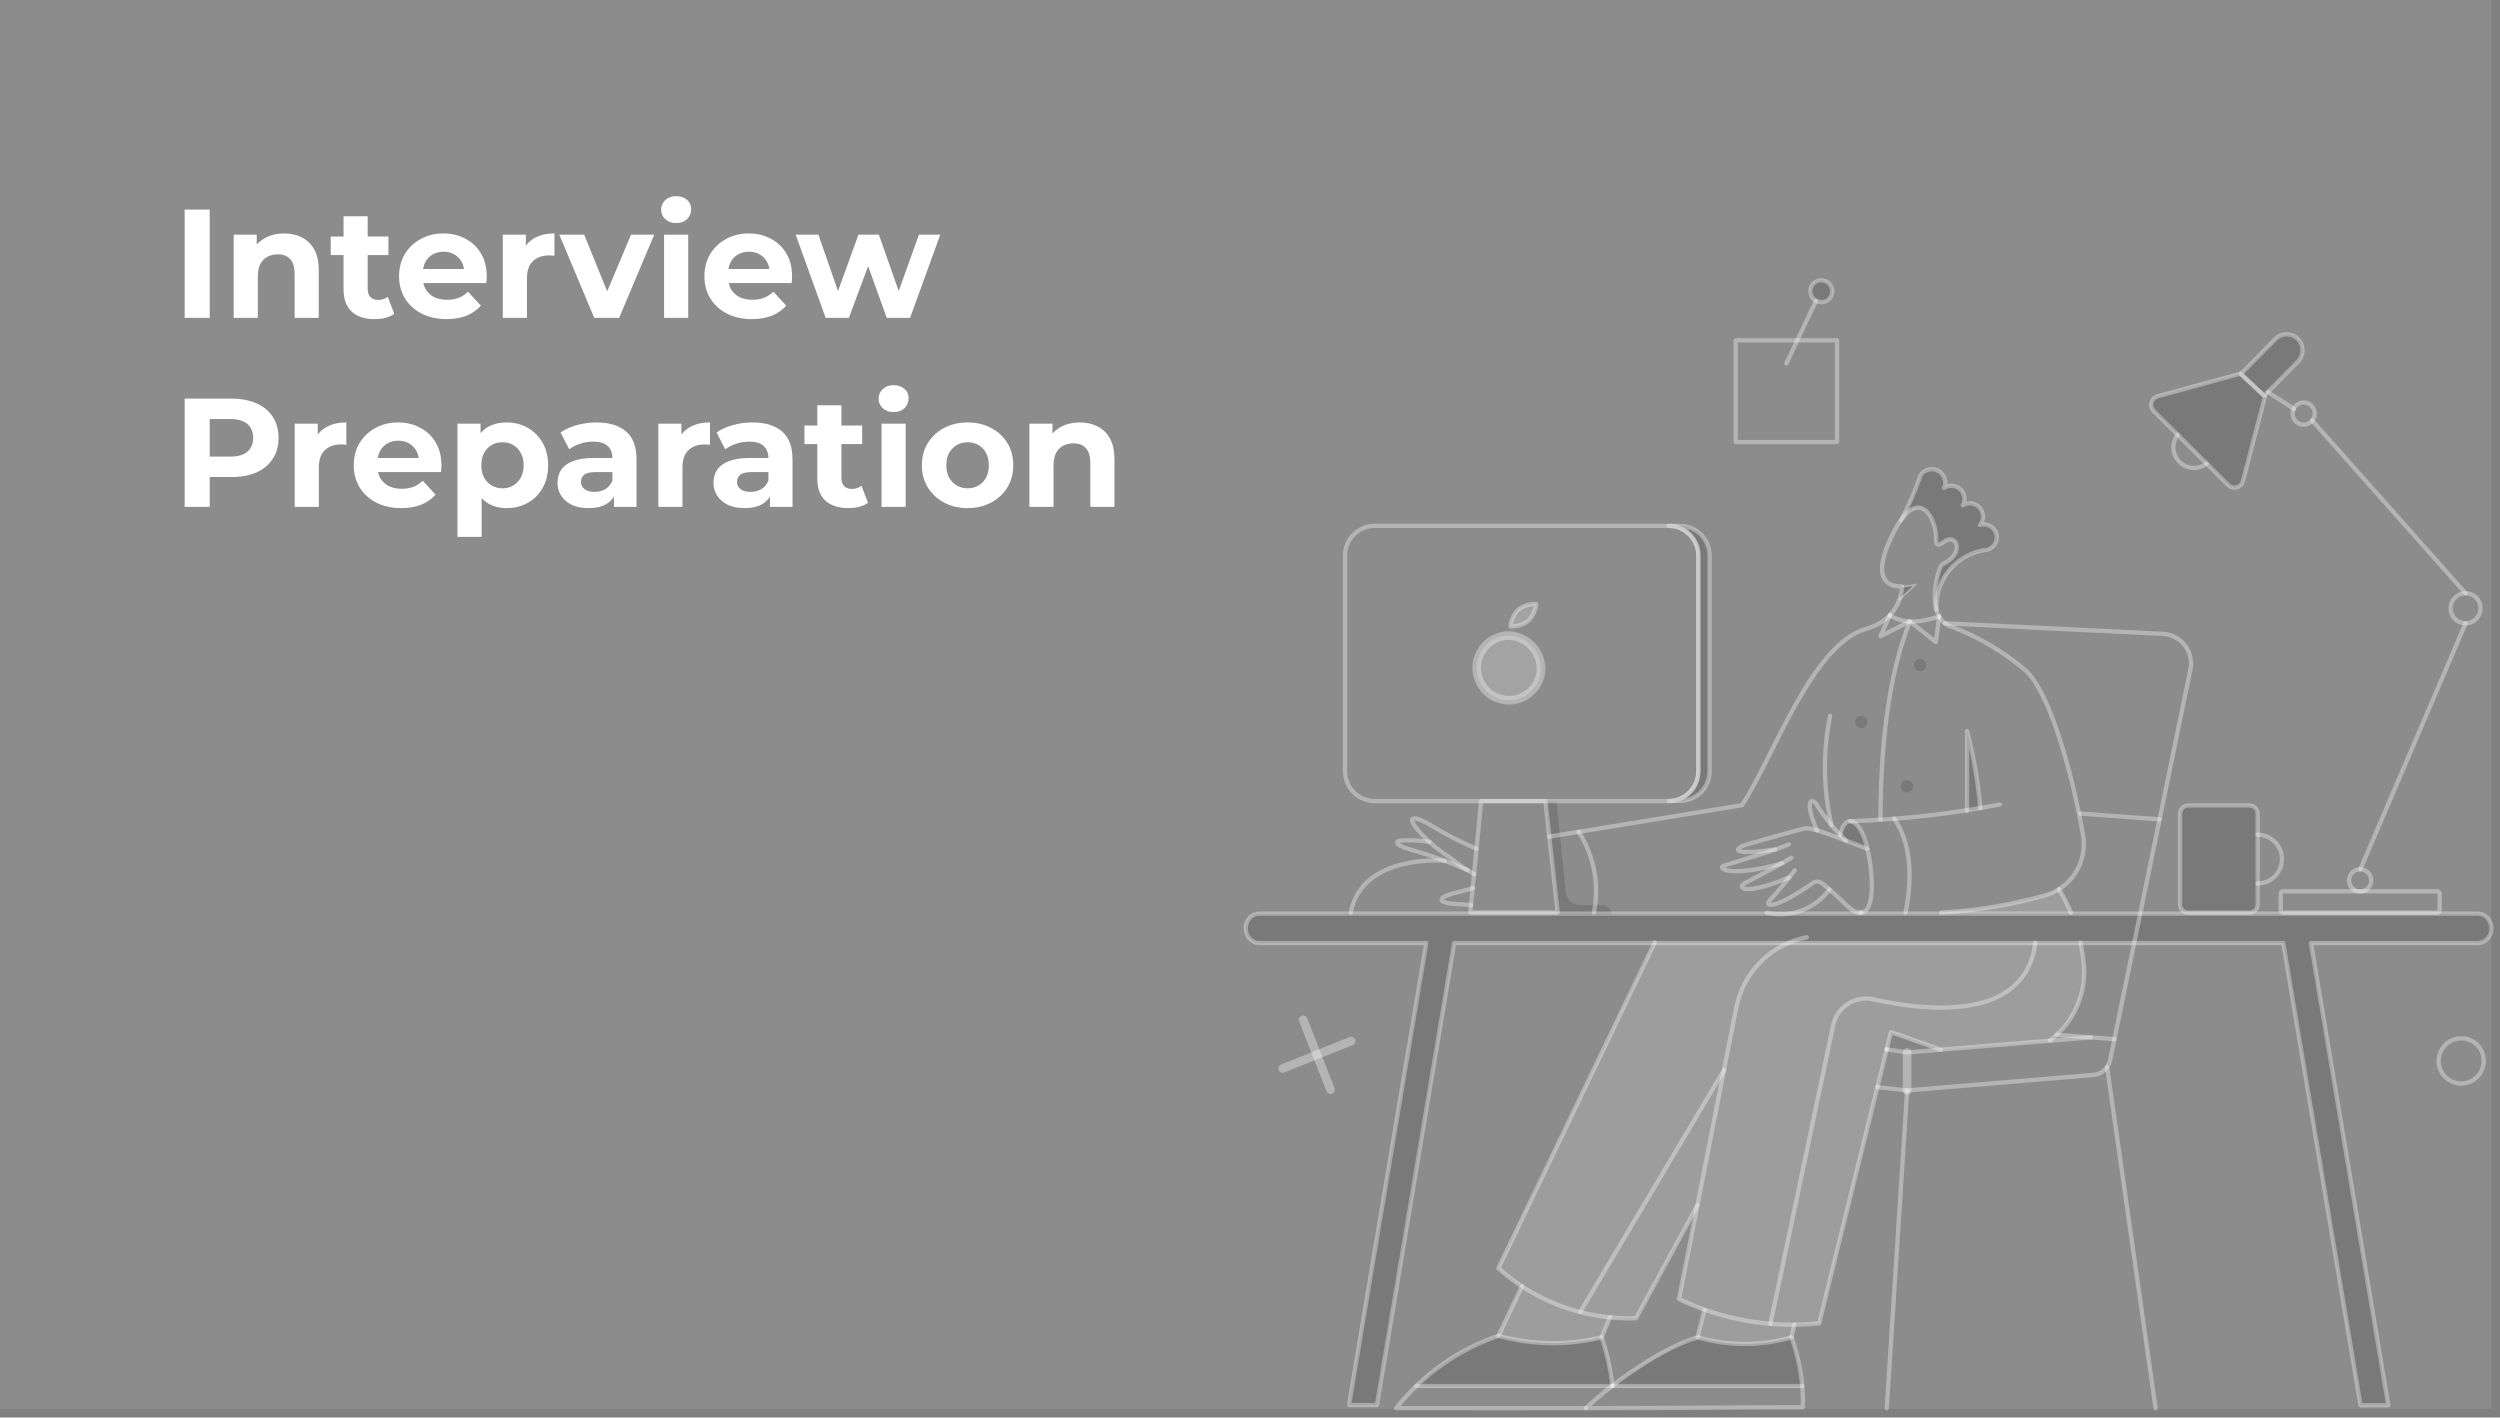 <svg width="291" height="165" viewBox="0 0 291 165" fill="none" xmlns="http://www.w3.org/2000/svg">
<rect x="0" y="0" width="291" height="165" fill="#808080" stroke="none"/>
<rect width="290" height="164" fill="white" fill-opacity="0.1"/>
<path d="M239.666 103.491C237.18 105.027 229.298 106.044 225.949 106.232H241.055C240.657 105.287 240.193 104.37 239.666 103.491Z" fill="white" fill-opacity="0.15"/>
<path d="M242.14 109.69H192.616L174.406 147.626C175.27 148.392 176.188 149.095 177.153 149.728L174.426 155.49C178.344 156.57 182.472 156.632 186.421 155.669L187.425 153.318C188.427 153.416 189.433 153.459 190.439 153.444L197.571 140.348L195.427 151.219C196.39 151.696 197.381 152.115 198.395 152.473L197.604 155.667C201.175 156.69 204.96 156.69 208.53 155.667L208.866 154.162C209.823 154.156 210.787 154.119 211.757 154.038L219.615 122.141L221.99 122.499L238.517 121.168C241.915 118.38 243.396 114.915 242.14 109.69Z" fill="white" fill-opacity="0.15"/>
<path d="M179.375 78.052C179.315 78.78 179.045 79.475 178.598 80.053C178.151 80.63 177.546 81.064 176.857 81.302C176.168 81.539 175.425 81.571 174.719 81.392C174.013 81.213 173.374 80.831 172.88 80.294C172.386 79.757 172.059 79.086 171.938 78.365C171.818 77.644 171.909 76.904 172.201 76.234C172.494 75.565 172.974 74.995 173.583 74.594C174.193 74.194 174.905 73.981 175.634 73.98C176.668 74.022 177.643 74.475 178.344 75.239C179.046 76.002 179.417 77.014 179.375 78.052Z" fill="white" fill-opacity="0.2"/>
<path d="M177.891 72.272C177.291 72.716 176.557 72.94 175.812 72.907C175.885 72.163 176.214 71.468 176.743 70.941C177.343 70.497 178.076 70.272 178.821 70.305C178.748 71.049 178.419 71.745 177.891 72.272Z" fill="white" fill-opacity="0.2"/>
<path d="M221.418 68.264C221.385 68.786 221.279 69.301 221.105 69.793L223.006 68.006C222.489 68.158 221.956 68.245 221.418 68.264Z" fill="#4D4D4D" fill-opacity="0.3"/>
<path d="M228.98 85.102V94.357C229.495 94.278 230.01 94.198 230.524 94.099C230.249 91.064 229.733 88.055 228.98 85.102Z" fill="#4D4D4D" fill-opacity="0.3"/>
<path d="M217.441 98.826L215.026 97.933C214.749 97.694 214.472 97.436 214.215 97.178C214.85 94.417 216.55 95.45 217.441 98.826Z" fill="#4D4D4D" fill-opacity="0.3"/>
<path d="M198.989 64.666V89.77C198.988 90.686 198.625 91.565 197.979 92.213C197.334 92.861 196.458 93.225 195.545 93.226H194.238C195.152 93.225 196.027 92.861 196.673 92.213C197.319 91.565 197.682 90.686 197.682 89.77V64.666C197.682 63.749 197.319 62.871 196.673 62.223C196.027 61.575 195.152 61.211 194.238 61.21H195.545C196.458 61.211 197.334 61.575 197.979 62.223C198.625 62.871 198.988 63.749 198.989 64.666Z" fill="#4D4D4D" fill-opacity="0.3"/>
<path d="M186.502 105.361H183.929C183.516 105.365 183.116 105.214 182.808 104.939C182.5 104.663 182.305 104.283 182.262 103.871L181.177 93.248H179.871L181.316 106.475H187.591C187.593 106.33 187.567 106.185 187.514 106.051C187.46 105.916 187.381 105.792 187.279 105.689C187.178 105.585 187.057 105.503 186.924 105.446C186.79 105.39 186.647 105.361 186.502 105.361Z" fill="#4D4D4D" fill-opacity="0.3"/>
<path d="M230.466 61.091C230.7 60.809 230.826 60.453 230.82 60.086C230.815 59.72 230.681 59.367 230.439 59.092C230.198 58.816 229.867 58.636 229.506 58.584C229.144 58.532 228.775 58.611 228.467 58.807C228.635 58.505 228.695 58.155 228.64 57.813C228.586 57.472 228.418 57.159 228.164 56.925C227.91 56.691 227.586 56.55 227.242 56.524C226.898 56.498 226.556 56.588 226.27 56.781C227.193 55.114 224.547 53.689 223.561 55.291C222.952 57.101 222.19 58.855 221.285 60.535C223.819 56.981 225.521 60.753 225.363 62.978C225.382 63.414 225.6 63.534 226.313 63.017C227.777 61.945 228.826 64.447 226.095 65.679C225.253 67.303 225.007 69.174 225.402 70.962C225.382 70.684 225.066 65.142 231.301 63.99C231.624 63.922 231.913 63.745 232.122 63.488C232.33 63.232 232.444 62.911 232.447 62.58C232.449 62.339 232.394 62.1 232.287 61.883C232.181 61.666 232.025 61.478 231.832 61.333C231.639 61.188 231.415 61.091 231.178 61.049C230.94 61.007 230.696 61.021 230.466 61.091Z" fill="#4D4D4D" fill-opacity="0.3"/>
<path d="M224.206 77.416C224.206 77.606 224.131 77.788 223.998 77.922C223.864 78.056 223.682 78.131 223.494 78.131C223.305 78.131 223.124 78.056 222.99 77.922C222.856 77.788 222.781 77.606 222.781 77.416C222.781 77.227 222.856 77.045 222.99 76.91C223.124 76.776 223.305 76.701 223.494 76.701C223.682 76.701 223.864 76.776 223.998 76.91C224.131 77.045 224.206 77.227 224.206 77.416Z" fill="#4D4D4D" fill-opacity="0.3"/>
<path d="M217.363 84.03C217.363 84.22 217.288 84.401 217.154 84.535C217.02 84.67 216.839 84.745 216.65 84.745C216.461 84.745 216.28 84.67 216.146 84.535C216.012 84.401 215.938 84.22 215.938 84.03C215.938 83.84 216.012 83.658 216.146 83.524C216.28 83.39 216.461 83.315 216.65 83.315C216.839 83.315 217.02 83.39 217.154 83.524C217.288 83.658 217.363 83.84 217.363 84.03Z" fill="#4D4D4D" fill-opacity="0.3"/>
<path d="M222.687 91.518C222.687 91.707 222.612 91.889 222.478 92.023C222.344 92.157 222.163 92.233 221.974 92.233C221.786 92.233 221.604 92.157 221.47 92.023C221.337 91.889 221.262 91.707 221.262 91.518C221.262 91.328 221.337 91.146 221.47 91.012C221.604 90.878 221.786 90.803 221.974 90.803C222.163 90.803 222.344 90.878 222.478 91.012C222.612 91.146 222.687 91.328 222.687 91.518Z" fill="#4D4D4D" fill-opacity="0.3"/>
<path d="M261.83 93.762H254.704C254.452 93.762 254.21 93.862 254.032 94.041C253.854 94.22 253.754 94.462 253.754 94.715V105.281C253.754 105.534 253.854 105.777 254.032 105.955C254.21 106.134 254.452 106.234 254.704 106.234H261.83C262.081 106.231 262.32 106.129 262.497 105.951C262.676 105.773 262.777 105.533 262.78 105.281V94.711C262.779 94.459 262.678 94.217 262.501 94.04C262.322 93.862 262.081 93.762 261.83 93.762Z" fill="#4D4D4D" fill-opacity="0.3"/>
<path d="M260.791 43.49L251.152 46.132C250.98 46.178 250.822 46.27 250.696 46.396C250.57 46.523 250.48 46.681 250.433 46.854C250.387 47.027 250.387 47.209 250.433 47.382C250.48 47.555 250.57 47.713 250.696 47.84L259.366 56.459C259.492 56.586 259.649 56.677 259.822 56.724C259.994 56.77 260.176 56.77 260.348 56.724C260.521 56.678 260.679 56.586 260.805 56.46C260.931 56.333 261.021 56.176 261.068 56.003L263.641 46.152L260.791 43.49Z" fill="#4D4D4D" fill-opacity="0.3"/>
<path d="M267.467 39.449C267.294 39.278 267.089 39.143 266.864 39.051C266.64 38.96 266.399 38.914 266.156 38.916C265.913 38.917 265.673 38.967 265.45 39.062C265.226 39.157 265.024 39.295 264.854 39.469L260.836 43.541L263.545 46.063L267.483 42.071C267.823 41.719 268.013 41.247 268.01 40.757C268.006 40.266 267.811 39.797 267.467 39.449Z" fill="#4D4D4D" fill-opacity="0.3"/>
<path d="M213.268 33.897C213.267 34.149 213.192 34.394 213.053 34.603C212.913 34.812 212.715 34.974 212.483 35.07C212.252 35.165 211.997 35.19 211.751 35.14C211.506 35.091 211.28 34.969 211.104 34.791C210.927 34.613 210.807 34.386 210.758 34.14C210.71 33.893 210.735 33.638 210.832 33.406C210.928 33.173 211.091 32.975 211.299 32.836C211.508 32.697 211.753 32.623 212.003 32.623C212.17 32.623 212.335 32.656 212.489 32.719C212.643 32.784 212.782 32.877 212.9 32.996C213.018 33.114 213.111 33.255 213.174 33.41C213.237 33.565 213.269 33.73 213.268 33.897Z" fill="#4D4D4D" fill-opacity="0.3"/>
<path d="M208.53 155.668C204.959 156.692 201.175 156.692 197.604 155.668C194.259 156.642 187.688 161.329 187.688 161.329H209.797C209.588 159.4 209.163 157.502 208.53 155.668Z" fill="#4D4D4D" fill-opacity="0.3"/>
<path d="M186.422 155.669C182.473 156.632 178.346 156.57 174.427 155.49C170.84 156.67 167.574 158.669 164.887 161.329H187.669C187.391 159.414 186.975 157.522 186.422 155.669Z" fill="#4D4D4D" fill-opacity="0.3"/>
<path d="M225.912 122.183L221.992 122.501L219.617 122.144L220.112 120.138L225.912 122.183Z" fill="#4D4D4D" fill-opacity="0.3"/>
<path d="M288.413 106.341H146.587C146.166 106.341 145.763 106.521 145.465 106.843C145.167 107.164 145 107.601 145 108.055C145 108.509 145.167 108.945 145.465 109.267C145.763 109.588 146.166 109.769 146.587 109.769H166.024L157.077 163.254C157.062 163.351 157.056 163.451 157.059 163.549H160.27L169.261 109.769H265.773L274.767 163.569H277.978C277.959 163.47 277.959 163.372 277.941 163.258L268.995 109.773H288.413C288.833 109.773 289.238 109.592 289.535 109.271C289.833 108.949 290 108.513 290 108.059C290 107.605 289.833 107.168 289.535 106.847C289.238 106.525 288.833 106.345 288.413 106.345V106.341Z" fill="#4D4D4D" fill-opacity="0.3"/>
<path d="M213.268 33.897C213.267 34.149 213.192 34.394 213.053 34.603C212.913 34.812 212.715 34.974 212.483 35.07C212.252 35.165 211.997 35.19 211.751 35.14C211.506 35.091 211.28 34.969 211.104 34.791C210.927 34.613 210.807 34.386 210.758 34.14C210.71 33.893 210.735 33.638 210.832 33.406C210.928 33.173 211.091 32.975 211.299 32.836C211.508 32.697 211.753 32.623 212.003 32.623C212.17 32.623 212.335 32.656 212.489 32.719C212.643 32.784 212.782 32.877 212.9 32.996C213.018 33.114 213.111 33.255 213.174 33.41C213.237 33.565 213.269 33.73 213.268 33.897Z" stroke="white" stroke-opacity="0.35" stroke-width="0.5"/>
<path d="M267.467 39.449C267.294 39.278 267.089 39.143 266.864 39.051C266.64 38.96 266.399 38.914 266.156 38.916C265.913 38.917 265.673 38.967 265.45 39.062C265.226 39.157 265.024 39.295 264.854 39.469L260.836 43.541L263.545 46.063L267.483 42.071C267.823 41.719 268.013 41.247 268.01 40.757C268.006 40.266 267.811 39.797 267.467 39.449Z" stroke="white" stroke-opacity="0.35" stroke-width="0.5" stroke-linejoin="round"/>
<path d="M288.413 106.341H146.587C146.166 106.341 145.763 106.521 145.465 106.843C145.167 107.164 145 107.601 145 108.055C145 108.509 145.167 108.945 145.465 109.267C145.763 109.588 146.166 109.769 146.587 109.769H166.024L157.077 163.254C157.062 163.351 157.056 163.451 157.059 163.549H160.27L169.261 109.769H265.773L274.767 163.569H277.978C277.959 163.47 277.959 163.372 277.941 163.258L268.995 109.773H288.413C288.833 109.773 289.238 109.592 289.535 109.271C289.833 108.949 290 108.513 290 108.059C290 107.605 289.833 107.168 289.535 106.847C289.238 106.525 288.833 106.345 288.413 106.345V106.341Z" stroke="white" stroke-opacity="0.35" stroke-width="0.5" stroke-linejoin="round"/>
<path d="M212.948 103.534C212.127 104.65 210.997 105.501 209.699 105.981C208.401 106.461 206.992 106.549 205.645 106.235" stroke="white" stroke-opacity="0.35" stroke-width="0.5" stroke-linecap="round" stroke-linejoin="round"/>
<path d="M168.178 100.196C168.178 100.196 158.553 99.303 157.227 106.234" stroke="white" stroke-opacity="0.35" stroke-width="0.5" stroke-linecap="round" stroke-linejoin="round"/>
<path d="M171.597 101.746C171.3 101.587 171.06 101.432 170.825 101.289C169.706 100.611 169.301 100.157 168.311 99.502C167.359 98.868 166.477 98.136 165.678 97.317C163.48 95.054 164.214 94.656 166.688 96.145C166.703 96.147 166.717 96.154 166.728 96.165C168.37 97.163 170.084 98.04 171.854 98.788" stroke="white" stroke-opacity="0.35" stroke-width="0.5" stroke-linecap="round" stroke-linejoin="round"/>
<path d="M170.823 101.289C168.66 100.33 166.432 99.526 164.156 98.885C162.237 98.344 162.572 97.91 162.889 97.853C164.058 97.764 165.234 97.81 166.392 97.992" stroke="white" stroke-opacity="0.35" stroke-width="0.5" stroke-linecap="round" stroke-linejoin="round"/>
<path d="M171.244 105.361C170.808 105.301 170.393 105.274 170.037 105.261C166.614 105.136 167.821 104.372 169.007 104.03C169.622 103.853 170.63 103.653 171.442 103.375" stroke="white" stroke-opacity="0.35" stroke-width="0.5" stroke-linecap="round" stroke-linejoin="round"/>
<path d="M245.27 124.209L250.911 163.931" stroke="white" stroke-opacity="0.35" stroke-width="0.5" stroke-linecap="round" stroke-linejoin="round"/>
<path d="M251.384 95.371L242.121 94.695" stroke="white" stroke-opacity="0.35" stroke-width="0.5" stroke-linecap="round" stroke-linejoin="round"/>
<path d="M208.867 154.165L208.531 155.669" stroke="white" stroke-opacity="0.35" stroke-width="0.5" stroke-linecap="round" stroke-linejoin="round"/>
<path d="M197.586 155.669L198.396 152.475" stroke="white" stroke-opacity="0.35" stroke-width="0.5" stroke-linecap="round" stroke-linejoin="round"/>
<path d="M187.427 153.306L186.418 155.669" stroke="white" stroke-opacity="0.35" stroke-width="0.5" stroke-linecap="round" stroke-linejoin="round"/>
<path d="M174.406 155.51L177.153 149.728" stroke="white" stroke-opacity="0.35" stroke-width="0.5" stroke-linecap="round" stroke-linejoin="round"/>
<path d="M197.584 140.296L190.439 153.444C184.548 153.647 178.805 151.563 174.406 147.626L192.616 109.69" stroke="white" stroke-opacity="0.35" stroke-width="0.5" stroke-linecap="round" stroke-linejoin="round"/>
<path d="M206.078 154.085L213.382 119.343C213.488 118.835 213.694 118.354 213.987 117.926C214.28 117.5 214.654 117.135 215.089 116.854C215.523 116.573 216.009 116.381 216.518 116.29C217.027 116.2 217.549 116.211 218.053 116.324C224.199 117.703 235.752 118.97 236.914 109.736" stroke="white" stroke-opacity="0.35" stroke-width="0.5" stroke-linecap="round" stroke-linejoin="round"/>
<path d="M180.336 97.382L202.771 93.724C206.473 88.079 210.869 75.004 217.24 73.188C218.285 72.92 219.236 72.371 219.992 71.599" stroke="white" stroke-opacity="0.35" stroke-width="0.5" stroke-linecap="round" stroke-linejoin="round"/>
<path d="M221.416 68.264C221.941 68.245 222.462 68.168 222.969 68.034L221.094 69.793" stroke="white" stroke-opacity="0.35" stroke-width="0.2" stroke-linecap="round" stroke-linejoin="round"/>
<path d="M225.715 71.755C226.021 72.32 226.531 72.746 227.14 72.947C230.306 74.133 233.241 75.866 235.81 78.069C238.741 80.768 241.331 90.658 242.46 97.175C242.733 98.708 242.419 100.286 241.583 101.597C240.746 102.908 239.448 103.854 237.947 104.246C234.031 105.337 230.01 106.003 225.952 106.232" stroke="white" stroke-opacity="0.35" stroke-width="0.5" stroke-linecap="round" stroke-linejoin="round"/>
<path d="M232.778 93.643C227.032 94.755 221.208 95.405 215.359 95.589" stroke="white" stroke-opacity="0.35" stroke-width="0.5" stroke-linecap="round" stroke-linejoin="round"/>
<path d="M230.505 94.084C230.248 91.046 229.731 88.036 228.961 85.086V94.362" stroke="white" stroke-opacity="0.35" stroke-width="0.5" stroke-linecap="round" stroke-linejoin="round"/>
<path d="M183.75 96.82C185.553 99.595 186.193 102.97 185.531 106.215" stroke="white" stroke-opacity="0.35" stroke-width="0.5" stroke-linecap="round" stroke-linejoin="round"/>
<path d="M208.214 98.29C206.69 98.965 202.791 100.079 200.693 100.753C199.703 101.066 201.465 102.203 207.442 100.475" stroke="white" stroke-opacity="0.35" stroke-width="0.5" stroke-linecap="round" stroke-linejoin="round"/>
<path d="M208.509 99.839C207.064 100.753 204.967 101.805 203.065 102.819C202.175 103.294 202.986 104.328 208.251 102.143" stroke="white" stroke-opacity="0.35" stroke-width="0.5" stroke-linecap="round" stroke-linejoin="round"/>
<path d="M208.926 101.289C208.093 102.322 207.371 103.323 205.977 104.824C205.328 105.524 206.52 105.948 210.926 102.838C211.738 102.264 212.176 102.894 213.241 103.792C214.651 104.978 215.597 106.354 216.626 106.215" stroke="white" stroke-opacity="0.35" stroke-width="0.5" stroke-linecap="round" stroke-linejoin="round"/>
<path d="M211.5 96.661C209.917 93.003 210.946 92.794 211.5 93.722C212.439 95.244 213.577 96.632 214.883 97.852" stroke="white" stroke-opacity="0.35" stroke-width="0.5" stroke-linecap="round" stroke-linejoin="round"/>
<path d="M214.211 97.178C214.705 95.025 215.85 95.179 216.752 96.954C217.794 99.007 218.744 106.234 216.566 106.234" stroke="white" stroke-opacity="0.35" stroke-width="0.5" stroke-linecap="round" stroke-linejoin="round"/>
<path d="M217.365 98.799C215.036 97.927 211.3 96.403 210.292 96.403C209.916 96.403 205.621 97.658 203.542 98.231C202.177 98.609 201.525 99.241 203.74 99.164C204.671 99.132 205.7 99.005 206.63 98.886" stroke="white" stroke-opacity="0.35" stroke-width="0.5" stroke-linecap="round" stroke-linejoin="round"/>
<path d="M213.028 83.317C212.17 87.523 212.224 91.865 213.186 96.048" stroke="white" stroke-opacity="0.35" stroke-width="0.5" stroke-linecap="round" stroke-linejoin="round"/>
<path d="M181.314 106.214H171.141L172.407 93.245H179.889L181.314 106.214Z" stroke="white" stroke-opacity="0.35" stroke-width="0.5" stroke-linecap="round" stroke-linejoin="round"/>
<path d="M179.379 78.052C179.319 78.781 179.049 79.476 178.602 80.053C178.155 80.63 177.55 81.064 176.861 81.302C176.172 81.54 175.429 81.571 174.723 81.392C174.017 81.213 173.377 80.832 172.884 80.294C172.39 79.757 172.063 79.087 171.942 78.366C171.822 77.645 171.913 76.904 172.205 76.235C172.497 75.565 172.978 74.995 173.587 74.595C174.197 74.195 174.909 73.981 175.638 73.981C176.672 74.023 177.647 74.476 178.348 75.239C179.05 76.003 179.42 77.014 179.379 78.052Z" stroke="white" stroke-opacity="0.35" stroke-linecap="round" stroke-linejoin="round"/>
<path d="M177.891 72.272C177.291 72.716 176.557 72.941 175.812 72.908C175.885 72.164 176.214 71.469 176.743 70.942C177.343 70.497 178.076 70.273 178.821 70.306C178.748 71.05 178.419 71.745 177.891 72.272Z" stroke="white" stroke-opacity="0.35" stroke-width="0.5" stroke-linecap="round" stroke-linejoin="round"/>
<path d="M221.281 60.554C222.184 58.873 222.946 57.119 223.557 55.311C223.746 55.033 224.018 54.823 224.334 54.711C224.649 54.599 224.992 54.591 225.313 54.689C225.634 54.786 225.914 54.984 226.115 55.253C226.315 55.522 226.424 55.849 226.428 56.184C226.425 56.4 226.371 56.611 226.269 56.8C226.556 56.608 226.897 56.517 227.241 56.543C227.585 56.569 227.909 56.711 228.163 56.945C228.416 57.179 228.585 57.491 228.639 57.833C228.694 58.174 228.634 58.524 228.466 58.826C228.775 58.63 229.143 58.551 229.505 58.603C229.866 58.655 230.198 58.836 230.438 59.111C230.68 59.386 230.814 59.739 230.82 60.105C230.825 60.472 230.699 60.828 230.465 61.11C230.656 61.049 230.856 61.026 231.056 61.044C231.255 61.062 231.449 61.119 231.625 61.213C231.802 61.307 231.957 61.436 232.083 61.592C232.209 61.747 232.303 61.927 232.359 62.12C232.415 62.312 232.431 62.514 232.408 62.714C232.384 62.913 232.322 63.105 232.223 63.28C232.124 63.454 231.992 63.607 231.832 63.729C231.674 63.851 231.493 63.94 231.299 63.99C229.613 64.172 228.061 64.997 226.963 66.294C225.866 67.592 225.307 69.262 225.4 70.961" stroke="white" stroke-opacity="0.35" stroke-width="0.5" stroke-linecap="round" stroke-linejoin="round"/>
<path d="M225.712 71.755L225.335 74.734L222.307 72.331L218.883 74.059L219.991 71.596" stroke="white" stroke-opacity="0.35" stroke-width="0.5" stroke-linecap="round" stroke-linejoin="round"/>
<path d="M222.307 72.332C219.813 78.648 218.922 86.572 218.883 95.391" stroke="white" stroke-opacity="0.35" stroke-width="0.5" stroke-linecap="round" stroke-linejoin="round"/>
<path d="M262.785 97.157C263.536 97.157 264.256 97.456 264.786 97.989C265.318 98.521 265.616 99.244 265.616 99.997C265.616 100.751 265.318 101.473 264.786 102.005C264.256 102.539 263.536 102.837 262.785 102.837" stroke="white" stroke-opacity="0.35" stroke-width="0.5" stroke-linecap="round" stroke-linejoin="round"/>
<path d="M288.733 70.802C288.733 71.148 288.631 71.486 288.44 71.773C288.249 72.061 287.976 72.284 287.658 72.417C287.34 72.549 286.99 72.584 286.652 72.516C286.313 72.449 286.004 72.282 285.76 72.038C285.516 71.793 285.351 71.482 285.283 71.143C285.216 70.804 285.251 70.453 285.382 70.133C285.514 69.814 285.737 69.541 286.024 69.349C286.31 69.157 286.647 69.054 286.992 69.054C287.221 69.053 287.448 69.097 287.659 69.184C287.872 69.272 288.065 69.4 288.226 69.563C288.389 69.726 288.517 69.919 288.603 70.132C288.691 70.344 288.734 70.572 288.733 70.802Z" stroke="white" stroke-opacity="0.35" stroke-width="0.5" stroke-linecap="round" stroke-linejoin="round"/>
<path d="M274.742 101.19L286.994 72.55" stroke="white" stroke-opacity="0.35" stroke-width="0.5" stroke-linecap="round" stroke-linejoin="round"/>
<path d="M286.99 69.055L269.137 48.955" stroke="white" stroke-opacity="0.35" stroke-width="0.5" stroke-linecap="round" stroke-linejoin="round"/>
<path d="M267.001 47.584L263.973 45.638" stroke="white" stroke-opacity="0.35" stroke-width="0.5" stroke-linecap="round" stroke-linejoin="round"/>
<path d="M256.85 53.961C256.529 54.212 256.148 54.377 255.745 54.44C255.343 54.503 254.932 54.462 254.549 54.321C254.166 54.18 253.826 53.943 253.561 53.633C253.294 53.324 253.112 52.951 253.029 52.55C252.96 52.212 252.965 51.863 253.043 51.527C253.122 51.191 253.272 50.876 253.485 50.604" stroke="white" stroke-opacity="0.35" stroke-width="0.5" stroke-linecap="round" stroke-linejoin="round"/>
<path d="M269.436 48.141C269.436 48.396 269.361 48.646 269.22 48.858C269.078 49.071 268.877 49.236 268.642 49.334C268.407 49.431 268.149 49.457 267.899 49.407C267.65 49.357 267.419 49.234 267.24 49.054C267.06 48.873 266.937 48.643 266.888 48.393C266.838 48.142 266.864 47.883 266.961 47.647C267.059 47.411 267.224 47.209 267.435 47.068C267.647 46.926 267.896 46.85 268.15 46.85C268.489 46.855 268.814 46.992 269.055 47.233C269.295 47.474 269.432 47.8 269.436 48.141Z" stroke="white" stroke-opacity="0.35" stroke-width="0.5" stroke-linecap="round" stroke-linejoin="round"/>
<path d="M276.007 102.48C276.007 102.735 275.932 102.985 275.79 103.198C275.648 103.41 275.447 103.576 275.213 103.673C274.977 103.77 274.719 103.796 274.469 103.746C274.22 103.697 273.99 103.574 273.811 103.393C273.63 103.213 273.507 102.982 273.458 102.732C273.408 102.481 273.434 102.222 273.531 101.986C273.628 101.751 273.794 101.549 274.005 101.407C274.217 101.265 274.466 101.189 274.72 101.189C274.889 101.189 275.057 101.222 275.213 101.287C275.369 101.351 275.511 101.447 275.631 101.567C275.75 101.687 275.845 101.829 275.91 101.986C275.974 102.143 276.007 102.311 276.007 102.48Z" stroke="white" stroke-opacity="0.35" stroke-width="0.5" stroke-linecap="round" stroke-linejoin="round"/>
<path d="M221.992 126.93L219.617 163.931" stroke="white" stroke-opacity="0.35" stroke-width="0.5" stroke-linecap="round" stroke-linejoin="round"/>
<path d="M213.832 51.452H202.035V39.615H213.832V51.452Z" stroke="white" stroke-opacity="0.35" stroke-width="0.5" stroke-linecap="round" stroke-linejoin="round"/>
<path d="M207.93 42.315L211.374 35.026" stroke="white" stroke-opacity="0.35" stroke-width="0.5" stroke-linecap="round" stroke-linejoin="round"/>
<path d="M289.091 123.256C289.138 123.774 289.031 124.295 288.783 124.752C288.535 125.209 288.157 125.583 287.697 125.824C287.238 126.067 286.718 126.166 286.203 126.112C285.686 126.056 285.198 125.849 284.799 125.516C284.401 125.182 284.11 124.738 283.963 124.239C283.816 123.74 283.82 123.208 283.974 122.711C284.128 122.214 284.426 121.774 284.829 121.446C285.234 121.119 285.724 120.92 286.241 120.872C286.585 120.837 286.932 120.871 287.263 120.973C287.593 121.074 287.9 121.24 288.165 121.463C288.431 121.685 288.65 121.958 288.809 122.266C288.967 122.573 289.063 122.91 289.091 123.256Z" stroke="white" stroke-opacity="0.35" stroke-width="0.5" stroke-linecap="round" stroke-linejoin="round"/>
<path d="M187.688 161.33H209.797" stroke="white" stroke-opacity="0.35" stroke-width="0.5" stroke-linecap="round" stroke-linejoin="round"/>
<path d="M164.867 161.33H187.649" stroke="white" stroke-opacity="0.35" stroke-width="0.5" stroke-linecap="round" stroke-linejoin="round"/>
<path d="M187.688 161.298C187.478 159.38 187.054 157.491 186.422 155.668C182.474 156.631 178.346 156.569 174.427 155.489C169.731 157.09 165.594 160.013 162.512 163.911C171.656 163.911 177.733 163.931 184.621 163.911" stroke="white" stroke-opacity="0.35" stroke-width="0.5" stroke-linecap="round" stroke-linejoin="round"/>
<path d="M208.532 155.668C204.961 156.692 201.176 156.692 197.606 155.668C192.676 157.103 186.368 162.158 184.621 163.911C195.072 163.911 201.643 163.811 209.858 163.811C209.93 161.037 209.48 158.274 208.532 155.668Z" stroke="white" stroke-opacity="0.35" stroke-width="0.5" stroke-linecap="round" stroke-linejoin="round"/>
<path d="M219.617 122.144L220.112 120.138L225.912 122.183" stroke="white" stroke-opacity="0.35" stroke-width="0.5" stroke-linecap="round" stroke-linejoin="round"/>
<path d="M219.617 122.143L221.992 122.501L243.366 120.749" stroke="white" stroke-opacity="0.35" stroke-width="0.5" stroke-linecap="round" stroke-linejoin="round"/>
<path d="M246.12 120.952L239.391 120.455" stroke="white" stroke-opacity="0.35" stroke-width="0.5" stroke-linecap="round" stroke-linejoin="round"/>
<path d="M183.945 152.709L200.691 124.526" stroke="white" stroke-opacity="0.35" stroke-width="0.5" stroke-linecap="round" stroke-linejoin="round"/>
<path d="M220.484 95.271C222.266 97.912 222.721 101.567 221.811 106.234" stroke="white" stroke-opacity="0.35" stroke-width="0.5" stroke-linecap="round" stroke-linejoin="round"/>
<path d="M218.527 126.533L221.991 126.93L243.66 125.123C244.115 125.087 244.547 124.908 244.895 124.612C245.243 124.317 245.49 123.918 245.6 123.474L254.962 77.933C255.064 77.444 255.059 76.939 254.946 76.452C254.835 75.965 254.619 75.509 254.314 75.114C254.009 74.719 253.622 74.396 253.18 74.166C252.739 73.936 252.252 73.805 251.755 73.782L226.385 72.55" stroke="white" stroke-opacity="0.35" stroke-width="0.5" stroke-linecap="round" stroke-linejoin="round"/>
<path d="M210.311 109.095C208.284 109.487 206.42 110.477 204.956 111.938C203.493 113.399 202.498 115.265 202.097 117.297L195.43 151.22C200.515 153.635 206.162 154.611 211.759 154.042C211.759 153.944 217.821 129.414 219.617 122.146" stroke="white" stroke-opacity="0.35" stroke-width="0.5" stroke-linecap="round" stroke-linejoin="round"/>
<path d="M194.243 61.21C195.156 61.211 196.032 61.575 196.677 62.223C197.323 62.871 197.686 63.749 197.687 64.666V89.79C197.687 90.707 197.324 91.586 196.678 92.234C196.032 92.883 195.156 93.247 194.243 93.248H160.02C159.106 93.248 158.229 92.884 157.582 92.236C156.934 91.588 156.569 90.71 156.566 89.792V64.666C156.566 64.212 156.654 63.763 156.826 63.344C156.999 62.925 157.252 62.544 157.571 62.223C157.89 61.901 158.27 61.647 158.687 61.473C159.105 61.299 159.552 61.21 160.004 61.21H194.243Z" stroke="white" stroke-opacity="0.35" stroke-width="0.5" stroke-linecap="round" stroke-linejoin="round"/>
<path d="M198.989 64.666V89.77C198.988 90.686 198.625 91.565 197.979 92.213C197.334 92.861 196.458 93.225 195.545 93.226H194.238C195.152 93.225 196.027 92.861 196.673 92.213C197.319 91.565 197.682 90.686 197.682 89.77V64.666C197.682 63.749 197.319 62.871 196.673 62.223C196.027 61.575 195.152 61.211 194.238 61.21H195.545C196.458 61.211 197.334 61.575 197.979 62.223C198.625 62.871 198.988 63.749 198.989 64.666Z" stroke="white" stroke-opacity="0.35" stroke-width="0.5" stroke-linecap="round" stroke-linejoin="round"/>
<path d="M226.307 63.038C227.765 61.959 228.807 64.452 226.089 65.699C225.711 65.873 224.545 69.691 225.713 71.762C223.848 72.378 221.596 72.745 219.993 71.603C220.84 70.69 221.343 69.51 221.417 68.264C216.27 68.344 221.179 60.538 221.278 60.538C223.794 57.008 225.49 60.722 225.359 62.934C225.32 63.588 225.777 63.428 226.307 63.038Z" stroke="white" stroke-opacity="0.35" stroke-width="0.5" stroke-linecap="round" stroke-linejoin="round"/>
<path d="M238.625 121.105C239.94 120.116 240.99 118.816 241.68 117.32C242.372 115.824 242.682 114.179 242.584 112.533C242.512 111.591 242.374 110.656 242.174 109.738" stroke="white" stroke-opacity="0.35" stroke-width="0.5" stroke-linecap="round" stroke-linejoin="round"/>
<path d="M239.664 103.491C240.202 104.37 240.669 105.287 241.065 106.233" stroke="white" stroke-opacity="0.35" stroke-width="0.5" stroke-linecap="round" stroke-linejoin="round"/>
<path d="M262.788 105.281C262.788 105.534 262.688 105.777 262.509 105.956C262.331 106.134 262.09 106.235 261.837 106.235H254.712C254.46 106.235 254.218 106.134 254.04 105.956C253.862 105.777 253.762 105.534 253.762 105.281V94.711C253.762 94.458 253.862 94.216 254.04 94.037C254.218 93.858 254.46 93.758 254.712 93.758H261.833C261.958 93.758 262.081 93.782 262.197 93.83C262.312 93.878 262.417 93.948 262.505 94.037C262.594 94.126 262.664 94.231 262.711 94.346C262.758 94.462 262.783 94.586 262.783 94.711L262.788 105.281Z" stroke="white" stroke-opacity="0.35" stroke-width="0.5" stroke-linecap="round" stroke-linejoin="round"/>
<path d="M283.687 103.751C283.765 103.754 283.839 103.783 283.895 103.833C283.95 103.883 283.981 103.951 283.983 104.023V105.96C283.981 106.032 283.95 106.1 283.895 106.15C283.839 106.201 283.765 106.23 283.687 106.232H265.773C265.695 106.23 265.621 106.201 265.565 106.15C265.51 106.1 265.479 106.032 265.477 105.96V104.023C265.479 103.951 265.51 103.883 265.565 103.833C265.621 103.783 265.695 103.754 265.773 103.751H283.687Z" stroke="white" stroke-opacity="0.35" stroke-width="0.5" stroke-linecap="round" stroke-linejoin="round"/>
<path d="M221.988 126.93V122.501" stroke="white" stroke-opacity="0.35" stroke-linecap="round" stroke-linejoin="round"/>
<path d="M260.791 43.49L251.152 46.132C250.98 46.178 250.822 46.27 250.696 46.396C250.57 46.523 250.48 46.681 250.433 46.854C250.387 47.027 250.387 47.209 250.433 47.382C250.48 47.555 250.57 47.713 250.696 47.84L259.366 56.459C259.492 56.586 259.649 56.677 259.822 56.724C259.994 56.77 260.176 56.77 260.348 56.724C260.521 56.678 260.679 56.586 260.805 56.46C260.931 56.333 261.021 56.176 261.068 56.003L263.641 46.152L260.791 43.49Z" stroke="white" stroke-opacity="0.35" stroke-width="0.5" stroke-linejoin="round"/>
<path d="M151.688 118.703L154.87 126.841" stroke="white" stroke-opacity="0.35" stroke-linecap="round" stroke-linejoin="round"/>
<path d="M157.268 121.183L149.304 124.372" stroke="white" stroke-opacity="0.35" stroke-linecap="round" stroke-linejoin="round"/>
<path d="M21.494 37V24.4H24.41V37H21.494ZM33.088 27.172C33.856 27.172 34.54 27.328 35.14 27.64C35.752 27.94 36.232 28.408 36.58 29.044C36.928 29.668 37.102 30.472 37.102 31.456V37H34.294V31.888C34.294 31.108 34.12 30.532 33.772 30.16C33.436 29.788 32.956 29.602 32.332 29.602C31.888 29.602 31.486 29.698 31.126 29.89C30.778 30.07 30.502 30.352 30.298 30.736C30.106 31.12 30.01 31.612 30.01 32.212V37H27.202V27.316H29.884V29.998L29.38 29.188C29.728 28.54 30.226 28.042 30.874 27.694C31.522 27.346 32.26 27.172 33.088 27.172ZM43.608 37.144C42.468 37.144 41.58 36.856 40.944 36.28C40.308 35.692 39.99 34.822 39.99 33.67V25.174H42.798V33.634C42.798 34.042 42.906 34.36 43.122 34.588C43.338 34.804 43.632 34.912 44.004 34.912C44.448 34.912 44.826 34.792 45.138 34.552L45.894 36.532C45.606 36.736 45.258 36.892 44.85 37C44.454 37.096 44.04 37.144 43.608 37.144ZM38.496 29.692V27.532H45.21V29.692H38.496ZM51.977 37.144C50.873 37.144 49.901 36.928 49.061 36.496C48.233 36.064 47.591 35.476 47.135 34.732C46.679 33.976 46.451 33.118 46.451 32.158C46.451 31.186 46.673 30.328 47.117 29.584C47.573 28.828 48.191 28.24 48.971 27.82C49.751 27.388 50.633 27.172 51.617 27.172C52.565 27.172 53.417 27.376 54.173 27.784C54.941 28.18 55.547 28.756 55.991 29.512C56.435 30.256 56.657 31.15 56.657 32.194C56.657 32.302 56.651 32.428 56.639 32.572C56.627 32.704 56.615 32.83 56.603 32.95H48.737V31.312H55.127L54.047 31.798C54.047 31.294 53.945 30.856 53.741 30.484C53.537 30.112 53.255 29.824 52.895 29.62C52.535 29.404 52.115 29.296 51.635 29.296C51.155 29.296 50.729 29.404 50.357 29.62C49.997 29.824 49.715 30.118 49.511 30.502C49.307 30.874 49.205 31.318 49.205 31.834V32.266C49.205 32.794 49.319 33.262 49.547 33.67C49.787 34.066 50.117 34.372 50.537 34.588C50.969 34.792 51.473 34.894 52.049 34.894C52.565 34.894 53.015 34.816 53.399 34.66C53.795 34.504 54.155 34.27 54.479 33.958L55.973 35.578C55.529 36.082 54.971 36.472 54.299 36.748C53.627 37.012 52.853 37.144 51.977 37.144ZM58.526 37V27.316H61.209V30.052L60.831 29.26C61.118 28.576 61.581 28.06 62.217 27.712C62.852 27.352 63.627 27.172 64.538 27.172V29.764C64.418 29.752 64.311 29.746 64.215 29.746C64.118 29.734 64.016 29.728 63.908 29.728C63.141 29.728 62.517 29.95 62.036 30.394C61.569 30.826 61.334 31.504 61.334 32.428V37H58.526ZM69.17 37L65.102 27.316H68L71.384 35.65H69.944L73.454 27.316H76.154L72.068 37H69.17ZM77.3 37V27.316H80.108V37H77.3ZM78.704 25.966C78.188 25.966 77.768 25.816 77.444 25.516C77.12 25.216 76.958 24.844 76.958 24.4C76.958 23.956 77.12 23.584 77.444 23.284C77.768 22.984 78.188 22.834 78.704 22.834C79.22 22.834 79.64 22.978 79.964 23.266C80.288 23.542 80.45 23.902 80.45 24.346C80.45 24.814 80.288 25.204 79.964 25.516C79.652 25.816 79.232 25.966 78.704 25.966ZM87.52 37.144C86.416 37.144 85.444 36.928 84.604 36.496C83.776 36.064 83.134 35.476 82.678 34.732C82.222 33.976 81.994 33.118 81.994 32.158C81.994 31.186 82.216 30.328 82.66 29.584C83.116 28.828 83.734 28.24 84.514 27.82C85.294 27.388 86.176 27.172 87.16 27.172C88.108 27.172 88.96 27.376 89.716 27.784C90.484 28.18 91.09 28.756 91.534 29.512C91.978 30.256 92.2 31.15 92.2 32.194C92.2 32.302 92.194 32.428 92.182 32.572C92.17 32.704 92.158 32.83 92.146 32.95H84.28V31.312H90.67L89.59 31.798C89.59 31.294 89.488 30.856 89.284 30.484C89.08 30.112 88.798 29.824 88.438 29.62C88.078 29.404 87.658 29.296 87.178 29.296C86.698 29.296 86.272 29.404 85.9 29.62C85.54 29.824 85.258 30.118 85.054 30.502C84.85 30.874 84.748 31.318 84.748 31.834V32.266C84.748 32.794 84.862 33.262 85.09 33.67C85.33 34.066 85.66 34.372 86.08 34.588C86.512 34.792 87.016 34.894 87.592 34.894C88.108 34.894 88.558 34.816 88.942 34.66C89.338 34.504 89.698 34.27 90.022 33.958L91.516 35.578C91.072 36.082 90.514 36.472 89.842 36.748C89.17 37.012 88.396 37.144 87.52 37.144ZM96.108 37L92.616 27.316H95.262L98.16 35.65H96.9L99.924 27.316H102.3L105.234 35.65H103.974L106.962 27.316H109.446L105.936 37H103.218L100.644 29.854H101.472L98.808 37H96.108ZM21.494 59V46.4H26.948C28.076 46.4 29.048 46.586 29.864 46.958C30.68 47.318 31.31 47.84 31.754 48.524C32.198 49.208 32.42 50.024 32.42 50.972C32.42 51.908 32.198 52.718 31.754 53.402C31.31 54.086 30.68 54.614 29.864 54.986C29.048 55.346 28.076 55.526 26.948 55.526H23.114L24.41 54.212V59H21.494ZM24.41 54.536L23.114 53.15H26.786C27.686 53.15 28.358 52.958 28.802 52.574C29.246 52.19 29.468 51.656 29.468 50.972C29.468 50.276 29.246 49.736 28.802 49.352C28.358 48.968 27.686 48.776 26.786 48.776H23.114L24.41 47.39V54.536ZM34.304 59V49.316H36.986V52.052L36.608 51.26C36.896 50.576 37.358 50.06 37.994 49.712C38.63 49.352 39.404 49.172 40.316 49.172V51.764C40.196 51.752 40.088 51.746 39.992 51.746C39.896 51.734 39.794 51.728 39.686 51.728C38.918 51.728 38.294 51.95 37.814 52.394C37.346 52.826 37.112 53.504 37.112 54.428V59H34.304ZM46.704 59.144C45.6 59.144 44.628 58.928 43.788 58.496C42.96 58.064 42.318 57.476 41.862 56.732C41.406 55.976 41.178 55.118 41.178 54.158C41.178 53.186 41.4 52.328 41.844 51.584C42.3 50.828 42.918 50.24 43.698 49.82C44.478 49.388 45.36 49.172 46.344 49.172C47.292 49.172 48.144 49.376 48.9 49.784C49.668 50.18 50.274 50.756 50.718 51.512C51.162 52.256 51.384 53.15 51.384 54.194C51.384 54.302 51.378 54.428 51.366 54.572C51.354 54.704 51.342 54.83 51.33 54.95H43.464V53.312H49.854L48.774 53.798C48.774 53.294 48.672 52.856 48.468 52.484C48.264 52.112 47.982 51.824 47.622 51.62C47.262 51.404 46.842 51.296 46.362 51.296C45.882 51.296 45.456 51.404 45.084 51.62C44.724 51.824 44.442 52.118 44.238 52.502C44.034 52.874 43.932 53.318 43.932 53.834V54.266C43.932 54.794 44.046 55.262 44.274 55.67C44.514 56.066 44.844 56.372 45.264 56.588C45.696 56.792 46.2 56.894 46.776 56.894C47.292 56.894 47.742 56.816 48.126 56.66C48.522 56.504 48.882 56.27 49.206 55.958L50.7 57.578C50.256 58.082 49.698 58.472 49.026 58.748C48.354 59.012 47.58 59.144 46.704 59.144ZM58.977 59.144C58.161 59.144 57.447 58.964 56.835 58.604C56.223 58.244 55.743 57.698 55.395 56.966C55.059 56.222 54.891 55.286 54.891 54.158C54.891 53.018 55.053 52.082 55.377 51.35C55.701 50.618 56.169 50.072 56.781 49.712C57.393 49.352 58.125 49.172 58.977 49.172C59.889 49.172 60.705 49.382 61.425 49.802C62.157 50.21 62.733 50.786 63.153 51.53C63.585 52.274 63.801 53.15 63.801 54.158C63.801 55.178 63.585 56.06 63.153 56.804C62.733 57.548 62.157 58.124 61.425 58.532C60.705 58.94 59.889 59.144 58.977 59.144ZM53.253 62.492V49.316H55.935V51.296L55.881 54.176L56.061 57.038V62.492H53.253ZM58.491 56.84C58.959 56.84 59.373 56.732 59.733 56.516C60.105 56.3 60.399 55.994 60.615 55.598C60.843 55.19 60.957 54.71 60.957 54.158C60.957 53.594 60.843 53.114 60.615 52.718C60.399 52.322 60.105 52.016 59.733 51.8C59.373 51.584 58.959 51.476 58.491 51.476C58.023 51.476 57.603 51.584 57.231 51.8C56.859 52.016 56.565 52.322 56.349 52.718C56.133 53.114 56.025 53.594 56.025 54.158C56.025 54.71 56.133 55.19 56.349 55.598C56.565 55.994 56.859 56.3 57.231 56.516C57.603 56.732 58.023 56.84 58.491 56.84ZM71.463 59V57.11L71.283 56.696V53.312C71.283 52.712 71.097 52.244 70.725 51.908C70.365 51.572 69.807 51.404 69.051 51.404C68.535 51.404 68.025 51.488 67.521 51.656C67.029 51.812 66.609 52.028 66.261 52.304L65.253 50.342C65.781 49.97 66.417 49.682 67.161 49.478C67.905 49.274 68.661 49.172 69.429 49.172C70.905 49.172 72.051 49.52 72.867 50.216C73.683 50.912 74.091 51.998 74.091 53.474V59H71.463ZM68.511 59.144C67.755 59.144 67.107 59.018 66.567 58.766C66.027 58.502 65.613 58.148 65.325 57.704C65.037 57.26 64.893 56.762 64.893 56.21C64.893 55.634 65.031 55.13 65.307 54.698C65.595 54.266 66.045 53.93 66.657 53.69C67.269 53.438 68.067 53.312 69.051 53.312H71.625V54.95H69.357C68.697 54.95 68.241 55.058 67.989 55.274C67.749 55.49 67.629 55.76 67.629 56.084C67.629 56.444 67.767 56.732 68.043 56.948C68.331 57.152 68.721 57.254 69.213 57.254C69.681 57.254 70.101 57.146 70.473 56.93C70.845 56.702 71.115 56.372 71.283 55.94L71.715 57.236C71.511 57.86 71.139 58.334 70.599 58.658C70.059 58.982 69.363 59.144 68.511 59.144ZM76.632 59V49.316H79.314V52.052L78.936 51.26C79.224 50.576 79.686 50.06 80.322 49.712C80.958 49.352 81.732 49.172 82.644 49.172V51.764C82.524 51.752 82.416 51.746 82.32 51.746C82.224 51.734 82.122 51.728 82.014 51.728C81.246 51.728 80.622 51.95 80.142 52.394C79.674 52.826 79.44 53.504 79.44 54.428V59H76.632ZM89.621 59V57.11L89.441 56.696V53.312C89.441 52.712 89.255 52.244 88.883 51.908C88.523 51.572 87.965 51.404 87.209 51.404C86.693 51.404 86.183 51.488 85.679 51.656C85.187 51.812 84.767 52.028 84.419 52.304L83.411 50.342C83.939 49.97 84.575 49.682 85.319 49.478C86.063 49.274 86.819 49.172 87.587 49.172C89.063 49.172 90.209 49.52 91.025 50.216C91.841 50.912 92.249 51.998 92.249 53.474V59H89.621ZM86.669 59.144C85.913 59.144 85.265 59.018 84.725 58.766C84.185 58.502 83.771 58.148 83.483 57.704C83.195 57.26 83.051 56.762 83.051 56.21C83.051 55.634 83.189 55.13 83.465 54.698C83.753 54.266 84.203 53.93 84.815 53.69C85.427 53.438 86.225 53.312 87.209 53.312H89.783V54.95H87.515C86.855 54.95 86.399 55.058 86.147 55.274C85.907 55.49 85.787 55.76 85.787 56.084C85.787 56.444 85.925 56.732 86.201 56.948C86.489 57.152 86.879 57.254 87.371 57.254C87.839 57.254 88.259 57.146 88.631 56.93C89.003 56.702 89.273 56.372 89.441 55.94L89.873 57.236C89.669 57.86 89.297 58.334 88.757 58.658C88.217 58.982 87.521 59.144 86.669 59.144ZM98.75 59.144C97.61 59.144 96.722 58.856 96.086 58.28C95.45 57.692 95.132 56.822 95.132 55.67V47.174H97.94V55.634C97.94 56.042 98.048 56.36 98.264 56.588C98.48 56.804 98.774 56.912 99.146 56.912C99.59 56.912 99.968 56.792 100.28 56.552L101.036 58.532C100.748 58.736 100.4 58.892 99.992 59C99.596 59.096 99.182 59.144 98.75 59.144ZM93.638 51.692V49.532H100.352V51.692H93.638ZM102.612 59V49.316H105.42V59H102.612ZM104.016 47.966C103.5 47.966 103.08 47.816 102.756 47.516C102.432 47.216 102.27 46.844 102.27 46.4C102.27 45.956 102.432 45.584 102.756 45.284C103.08 44.984 103.5 44.834 104.016 44.834C104.532 44.834 104.952 44.978 105.276 45.266C105.6 45.542 105.762 45.902 105.762 46.346C105.762 46.814 105.6 47.204 105.276 47.516C104.964 47.816 104.544 47.966 104.016 47.966ZM112.634 59.144C111.602 59.144 110.684 58.928 109.88 58.496C109.088 58.064 108.458 57.476 107.99 56.732C107.534 55.976 107.306 55.118 107.306 54.158C107.306 53.186 107.534 52.328 107.99 51.584C108.458 50.828 109.088 50.24 109.88 49.82C110.684 49.388 111.602 49.172 112.634 49.172C113.654 49.172 114.566 49.388 115.37 49.82C116.174 50.24 116.804 50.822 117.26 51.566C117.716 52.31 117.944 53.174 117.944 54.158C117.944 55.118 117.716 55.976 117.26 56.732C116.804 57.476 116.174 58.064 115.37 58.496C114.566 58.928 113.654 59.144 112.634 59.144ZM112.634 56.84C113.102 56.84 113.522 56.732 113.894 56.516C114.266 56.3 114.56 55.994 114.776 55.598C114.992 55.19 115.1 54.71 115.1 54.158C115.1 53.594 114.992 53.114 114.776 52.718C114.56 52.322 114.266 52.016 113.894 51.8C113.522 51.584 113.102 51.476 112.634 51.476C112.166 51.476 111.746 51.584 111.374 51.8C111.002 52.016 110.702 52.322 110.474 52.718C110.258 53.114 110.15 53.594 110.15 54.158C110.15 54.71 110.258 55.19 110.474 55.598C110.702 55.994 111.002 56.3 111.374 56.516C111.746 56.732 112.166 56.84 112.634 56.84ZM125.707 49.172C126.475 49.172 127.159 49.328 127.759 49.64C128.371 49.94 128.851 50.408 129.199 51.044C129.547 51.668 129.721 52.472 129.721 53.456V59H126.913V53.888C126.913 53.108 126.739 52.532 126.391 52.16C126.055 51.788 125.575 51.602 124.951 51.602C124.507 51.602 124.105 51.698 123.745 51.89C123.397 52.07 123.121 52.352 122.917 52.736C122.725 53.12 122.629 53.612 122.629 54.212V59H119.821V49.316H122.503V51.998L121.999 51.188C122.347 50.54 122.845 50.042 123.493 49.694C124.141 49.346 124.879 49.172 125.707 49.172Z" fill="white"/>
</svg>
